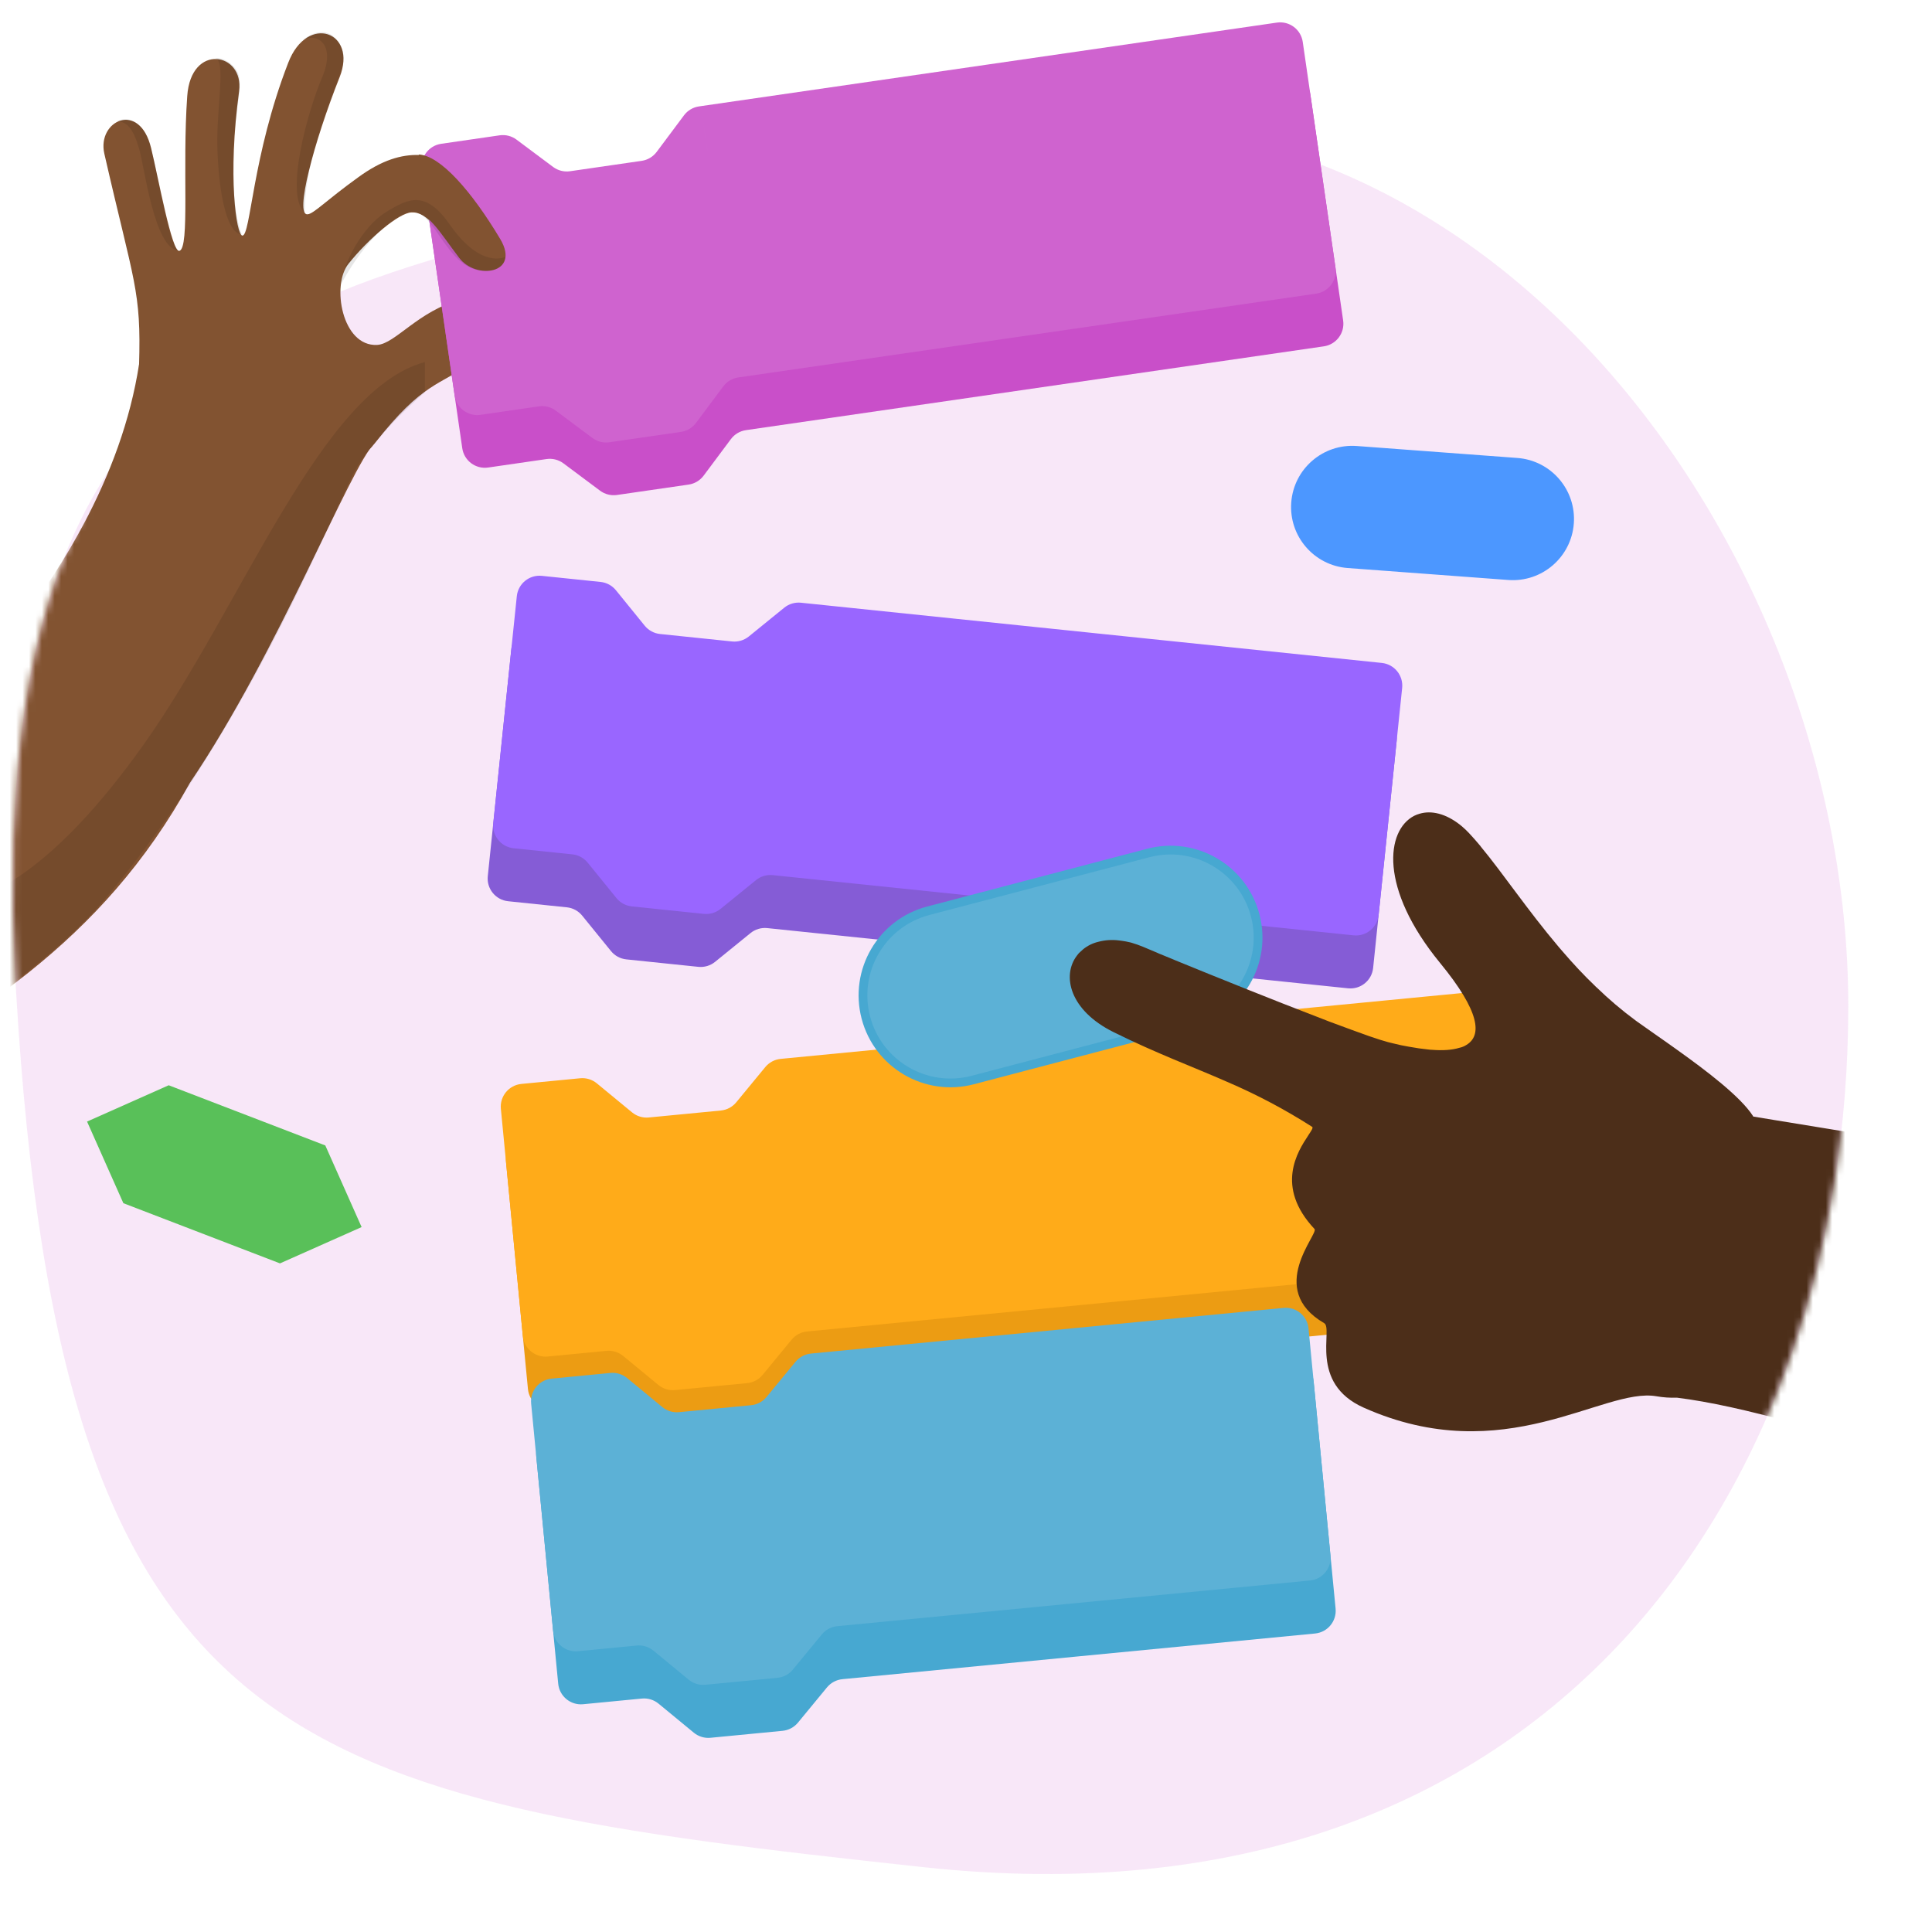 <svg width="300" height="300" viewBox="0 0 300 300" fill="none" xmlns="http://www.w3.org/2000/svg">
<path opacity="0.15" d="M287 156.231C287 230.079 241.438 300.51 143.5 289.943C45.563 279.377 9.5 272.731 2.5 154C-4.5 35.269 61.318 44.059 143.5 22.519C225.683 0.979 287 82.384 287 156.231Z" fill="#CF63CF"/>
<mask id="mask0_236_7021" style="mask-type:alpha" maskUnits="userSpaceOnUse" x="1" y="0" width="287" height="291">
<path fill-rule="evenodd" clip-rule="evenodd" d="M13 79.5C8.334 57.5 2.2 12.1 15 6.5C31 -0.5 68.5 1.5 74 8C78.4 13.2 163.5 4.833 205.5 0L210.405 27.792C256.81 48.875 287 104.414 287 156.231C287 230.079 241.438 300.51 143.5 289.943C45.563 279.377 9.5 272.731 2.5 154C0.489 119.878 4.491 96.288 13.168 79.484L13 79.5Z" fill="#C4C4C4"/>
</mask>
<g mask="url(#mask0_236_7021)">
<path d="M58.278 68.737C65.688 59.313 68.134 59.961 73.529 56.148C83.6 49.099 75.974 45.358 71.586 46.509C64.968 48.236 61.371 53.415 58.566 53.559C53.099 53.846 51.445 44.279 54.106 40.97C57.271 37.014 61.947 33.057 63.889 32.985C66.479 32.842 68.277 36.151 71.299 40.107C73.888 43.56 80.866 42.625 77.701 37.23C73.241 29.748 68.349 24.209 65.04 24.065C62.379 23.994 59.358 24.785 55.545 27.59C50.653 31.115 48.711 33.201 47.776 33.273C45.69 33.561 48.711 22.123 52.739 11.98C55.545 4.931 47.704 2.053 44.755 9.75C39.144 24.209 38.928 36.654 37.633 36.582C36.698 36.51 35.331 27.375 37.13 14.139C37.921 8.168 29.648 6.585 29.073 14.93C28.282 26.008 29.505 38.524 27.85 38.956C26.699 39.244 24.613 27.734 23.462 22.986C21.664 15.577 15.046 18.742 16.197 23.85C20.8 43.991 21.951 45.07 21.592 56.724C21.088 73.197 47.416 82.405 58.278 68.737Z" fill="#825331"/>
<path fill-rule="evenodd" clip-rule="evenodd" d="M66.695 34.527C66.414 32.59 67.757 30.793 69.694 30.512L78.763 29.196C79.693 29.061 80.638 29.302 81.392 29.864L87.071 34.105C87.824 34.667 88.77 34.907 89.7 34.772L67.204 38.035L66.695 34.527ZM100.823 33.159C101.753 33.024 102.592 32.525 103.154 31.772L107.395 26.093C107.957 25.34 108.796 24.841 109.726 24.706L110.027 24.662L111.044 31.677L100.823 33.159ZM110.027 24.662L199.461 11.692C201.398 11.411 203.196 12.754 203.476 14.691L203.985 18.198L208.563 49.763C208.844 51.7 207.501 53.498 205.564 53.779L116.13 66.749L115.622 63.242L115.622 63.242L116.13 66.749L115.829 66.793C114.899 66.927 114.061 67.426 113.498 68.179L109.258 73.859C108.695 74.612 107.857 75.111 106.927 75.246L95.803 76.859C94.873 76.994 93.928 76.753 93.174 76.191L87.495 71.951C86.742 71.388 85.796 71.148 84.866 71.283L75.797 72.598C73.86 72.879 72.062 71.537 71.781 69.6L71.781 69.6L67.204 38.035L111.044 31.677L110.027 24.662Z" fill="#C94FC9"/>
<path fill-rule="evenodd" clip-rule="evenodd" d="M65.509 26.344C65.228 24.407 66.57 22.609 68.507 22.328L77.576 21.013C78.506 20.878 79.452 21.118 80.205 21.68L85.884 25.921C86.637 26.483 87.581 26.723 88.511 26.589L99.639 24.975C100.568 24.84 101.406 24.341 101.968 23.588L106.208 17.909C106.771 17.156 107.609 16.657 108.539 16.522L108.84 16.479L109.857 23.493L109.858 23.493L108.84 16.479L198.274 3.509C200.211 3.228 202.009 4.57 202.29 6.507L202.799 10.014L207.376 41.579C207.657 43.516 206.315 45.314 204.378 45.595L114.944 58.565L114.643 58.609C113.713 58.744 112.874 59.243 112.312 59.996L108.071 65.675C107.509 66.428 106.67 66.927 105.74 67.062L94.617 68.675C93.687 68.81 92.741 68.57 91.988 68.007L86.309 63.767C85.555 63.205 84.61 62.964 83.68 63.099L74.611 64.415C72.674 64.695 70.876 63.353 70.595 61.416L70.595 61.416L66.017 29.851L65.509 26.344Z" fill="#CF63CF"/>
<path d="M63.889 32.913C66.479 32.769 68.277 36.078 71.299 40.035C73.888 43.488 80.866 42.553 77.701 37.157C73.241 29.676 68.349 24.137 65.04 23.993" fill="#825331"/>
<path d="M21.591 56.58C16.196 91.468 -17.973 121.177 -31.065 128.083C-30.13 149.016 -28.331 171.604 -28.331 171.604C-4.28 158.546 15.837 146.352 29.504 121.534C43.314 101.109 54.283 72.694 58.206 68.737" fill="#825331"/>
<path d="M-32 128.802L-24.087 123.695C-21.857 141.463 -4.593 153.404 22.239 115.71C37.705 93.914 49.862 60.536 65.975 56.22V60.896C65.975 60.896 58.925 67.01 55.688 72.118C52.38 77.225 39.575 112.114 16.124 139.808C2.672 155.706 -28.259 171.604 -28.259 171.604C-29.914 148.369 -32 128.802 -32 128.802Z" fill="black" fill-opacity="0.1"/>
<path d="M52.955 44.135C53.243 40.97 56.264 35.215 59.861 32.985C63.458 30.755 66.119 29.46 69.932 34.999C74.751 41.833 78.42 39.891 78.42 39.891C78.42 39.891 78.564 41.905 75.543 42.049C69.068 42.409 67.486 31.403 63.17 33.057C57.487 35.287 52.955 44.135 52.955 44.135Z" fill="black" fill-opacity="0.1"/>
<path d="M18.139 18.814C19.793 18.886 20.728 20.109 21.591 23.058C22.383 25.576 23.965 38.884 27.778 38.884C28.929 38.884 27.778 38.884 27.778 38.884C27.778 38.884 27.058 39.531 25.548 32.698C24.037 25.864 23.534 21.835 22.239 20.181C20.944 18.526 19.649 18.167 18.139 18.814Z" fill="black" fill-opacity="0.1"/>
<path d="M33.317 9.031C35.187 9.031 33.605 16.728 33.749 22.698C33.892 28.669 34.9 36.15 37.561 36.438C37.561 36.438 36.05 33.345 36.194 24.713C36.338 16.081 38.352 12.556 36.338 10.398C34.828 8.743 33.317 9.031 33.317 9.031Z" fill="black" fill-opacity="0.1"/>
<path d="M47.056 6.154C49.43 5.075 52.164 7.017 50.006 12.052C47.848 17.088 44.107 30.324 47.344 33.057C47.344 33.057 46.984 29.101 49.358 21.332C52.02 12.556 53.962 10.11 53.171 7.808C52.451 5.578 50.365 3.708 47.056 6.154Z" fill="black" fill-opacity="0.1"/>
</g>
<path fill-rule="evenodd" clip-rule="evenodd" d="M79.398 100.803C79.6 98.856 81.341 97.441 83.288 97.643L92.403 98.588C93.338 98.685 94.196 99.149 94.789 99.879L99.257 105.381C99.849 106.11 100.708 106.575 101.642 106.672L79.032 104.328L79.398 100.803ZM112.822 107.831C113.757 107.928 114.692 107.649 115.422 107.057L120.924 102.588C121.653 101.996 122.588 101.717 123.523 101.814L123.826 101.846L123.095 108.896L112.822 107.831ZM123.826 101.846L213.714 111.165C215.66 111.367 217.075 113.108 216.873 115.055L216.508 118.58L213.219 150.305C213.017 152.252 211.275 153.667 209.328 153.465L119.44 144.146L119.806 140.621L119.806 140.621L119.44 144.146L119.138 144.114C118.203 144.018 117.268 144.296 116.538 144.889L111.036 149.357C110.307 149.949 109.372 150.228 108.437 150.131L97.257 148.972C96.322 148.875 95.464 148.411 94.871 147.681L90.403 142.179C89.811 141.449 88.953 140.985 88.018 140.888L78.903 139.943C76.956 139.741 75.541 138 75.743 136.053L75.743 136.053L79.032 104.328L123.095 108.896L123.826 101.846Z" fill="#855CD6"/>
<path fill-rule="evenodd" clip-rule="evenodd" d="M80.25 92.578C80.452 90.631 82.194 89.216 84.141 89.418L93.256 90.363C94.191 90.46 95.049 90.924 95.641 91.654L100.109 97.156C100.7 97.883 101.554 98.347 102.485 98.446L113.685 99.607C114.616 99.701 115.547 99.422 116.274 98.832L121.776 94.363C122.506 93.771 123.441 93.492 124.376 93.589L124.678 93.621L214.566 102.94C216.513 103.142 217.927 104.883 217.726 106.83L217.36 110.355L214.071 142.08L76.596 127.828L79.885 96.103L79.885 96.103L80.25 92.578ZM210.181 145.24C212.127 145.442 213.869 144.027 214.071 142.08L120.658 132.396L76.596 127.828C76.394 129.774 77.808 131.516 79.755 131.718L88.87 132.663C89.805 132.76 90.663 133.224 91.256 133.954L95.724 139.456C96.317 140.185 97.175 140.65 98.109 140.747L109.289 141.906C110.224 142.003 111.159 141.724 111.889 141.132L117.391 136.663C118.121 136.071 119.056 135.793 119.99 135.889L120.293 135.921L210.181 145.24Z" fill="#9966FF"/>
<path fill-rule="evenodd" clip-rule="evenodd" d="M78.571 180.411C78.383 178.463 79.809 176.731 81.757 176.543L90.879 175.662C91.814 175.571 92.747 175.856 93.473 176.454L98.944 180.96C99.669 181.558 100.602 181.843 101.538 181.753L112.725 180.672C113.661 180.581 114.522 180.123 115.12 179.397L119.626 173.927C120.224 173.201 121.085 172.743 122.021 172.653L122.323 172.623L123.005 179.678L123.005 179.678L122.323 172.623L238.315 161.416C240.263 161.228 241.995 162.655 242.183 164.603L242.524 168.13L245.592 199.878C245.78 201.826 244.353 203.558 242.405 203.746L126.413 214.953L126.073 211.426L126.072 211.426L126.413 214.953L126.111 214.982C125.175 215.073 124.314 215.531 123.716 216.256L119.21 221.727C118.612 222.453 117.751 222.911 116.815 223.001L105.628 224.082C104.692 224.173 103.759 223.888 103.033 223.29L97.563 218.783C96.837 218.186 95.904 217.901 94.969 217.991L85.847 218.873C83.899 219.061 82.167 217.634 81.979 215.686L78.912 183.939L78.571 180.411Z" fill="#EC9C13"/>
<path fill-rule="evenodd" clip-rule="evenodd" d="M77.775 172.18C77.587 170.232 79.014 168.5 80.962 168.312L90.083 167.431C91.019 167.34 91.952 167.625 92.677 168.223L98.148 172.73C98.874 173.327 99.807 173.612 100.742 173.522L111.93 172.441C112.865 172.35 113.727 171.892 114.324 171.167L118.831 165.696C119.429 164.971 120.29 164.512 121.225 164.422L121.528 164.393L121.528 164.393L237.52 153.185C239.468 152.997 241.2 154.424 241.388 156.372L241.729 159.9L244.796 191.647C244.985 193.595 243.558 195.327 241.61 195.515L125.618 206.722L125.277 203.195L125.618 206.722L125.315 206.751C124.38 206.842 123.518 207.3 122.921 208.026L118.414 213.496C117.817 214.222 116.955 214.68 116.02 214.77L104.832 215.851C103.897 215.942 102.963 215.657 102.238 215.059L96.767 210.553C96.042 209.955 95.109 209.67 94.173 209.76L85.052 210.642C83.104 210.83 81.372 209.403 81.184 207.455L78.116 175.708L77.775 172.18Z" fill="#FFAB19"/>
<path fill-rule="evenodd" clip-rule="evenodd" d="M83.27 226.171C83.082 224.222 84.508 222.49 86.457 222.302L95.578 221.421C96.513 221.331 97.447 221.615 98.172 222.213L103.643 226.72C104.368 227.317 105.301 227.602 106.237 227.512L117.424 226.431C118.36 226.34 119.221 225.882 119.819 225.157L124.326 219.686C124.923 218.961 125.784 218.502 126.72 218.412L127.023 218.383L127.704 225.438L127.704 225.438L127.023 218.383L200.114 211.321C202.062 211.132 203.794 212.559 203.982 214.507L204.323 218.035L207.39 249.782L207.39 249.782C207.579 251.73 206.152 253.462 204.204 253.65L131.113 260.712L130.772 257.185L130.772 257.185L131.113 260.712L130.81 260.742C129.874 260.832 129.013 261.29 128.415 262.016L123.909 267.486C123.311 268.212 122.45 268.67 121.514 268.761L110.327 269.842C109.391 269.932 108.458 269.647 107.733 269.049L102.262 264.543C101.537 263.945 100.603 263.66 99.668 263.751L90.547 264.632C88.598 264.82 86.867 263.393 86.678 261.445L83.611 229.698L83.27 226.171Z" fill="#47A8D1"/>
<path fill-rule="evenodd" clip-rule="evenodd" d="M82.475 217.94C82.286 215.992 83.713 214.26 85.661 214.071L94.783 213.19C95.718 213.1 96.651 213.385 97.377 213.982L102.847 218.489C103.573 219.086 104.506 219.371 105.441 219.281L116.629 218.2C117.565 218.11 118.426 217.651 119.024 216.926L123.53 211.455C124.128 210.73 124.989 210.272 125.925 210.181L126.227 210.152L126.227 210.152L199.318 203.09C201.267 202.902 202.998 204.328 203.187 206.276L203.528 209.804L206.595 241.551C206.783 243.499 205.357 245.231 203.408 245.419L130.317 252.482L130.015 252.511C129.079 252.601 128.218 253.06 127.62 253.785L123.113 259.256C122.516 259.981 121.655 260.439 120.719 260.53L109.531 261.611C108.596 261.701 107.663 261.416 106.937 260.819L101.467 256.312C100.741 255.714 99.808 255.429 98.873 255.52L89.751 256.401C87.803 256.589 86.071 255.163 85.883 253.214L82.815 221.467L82.475 217.94Z" fill="#5CB1D6"/>
<path d="M134.45 158.015C132.545 150.756 136.884 143.327 144.143 141.422L178.314 132.45C185.572 130.545 193.001 134.884 194.907 142.143C196.812 149.401 192.473 156.83 185.215 158.736L151.044 167.707C143.785 169.613 136.356 165.273 134.45 158.015Z" fill="#5CB1D6"/>
<path d="M144.315 142.079L178.486 133.108L178.141 131.793L143.97 140.764L144.315 142.079ZM185.042 158.079L150.871 167.05L151.216 168.364L185.387 159.393L185.042 158.079ZM150.871 167.05C143.975 168.86 136.918 164.738 135.108 157.842L133.793 158.187C135.794 165.809 143.595 170.365 151.216 168.364L150.871 167.05ZM194.25 142.315C196.06 149.211 191.938 156.268 185.042 158.079L185.387 159.393C193.008 157.392 197.565 149.592 195.564 141.97L194.25 142.315ZM178.486 133.108C185.382 131.297 192.439 135.42 194.25 142.315L195.564 141.97C193.563 134.349 185.763 129.792 178.141 131.793L178.486 133.108ZM143.97 140.764C136.349 142.765 131.792 150.566 133.793 158.187L135.108 157.842C133.297 150.947 137.42 143.889 144.315 142.079L143.97 140.764Z" fill="#47A8D1"/>
<mask id="mask1_236_7021" style="mask-type:alpha" maskUnits="userSpaceOnUse" x="1" y="19" width="287" height="272">
<path d="M287 156.231C287 230.079 241.438 300.51 143.5 289.943C45.563 279.377 9.5 272.731 2.5 154C-4.5 35.269 61.318 44.059 143.5 22.519C225.683 0.979 287 82.384 287 156.231Z" fill="#59C059"/>
</mask>
<g mask="url(#mask1_236_7021)">
<path fill-rule="evenodd" clip-rule="evenodd" d="M301.517 227.699C283.85 222.409 270.778 218.33 260.382 217.028C259.315 217.068 258.246 216.995 257.195 216.808C248.912 215.384 233.643 228.322 211.775 218.587C203.156 214.756 207.076 206.311 205.621 205.46C196.529 200.18 204.806 191.591 204.118 190.839C197.939 184.248 201.516 178.78 203.137 176.32C203.137 176.32 203.153 176.294 203.16 176.277C203.642 175.552 203.952 175.102 203.744 174.972C199.546 172.287 195.134 169.952 190.552 167.989C185.103 165.59 179.74 163.647 172.909 160.265C166.079 156.883 164.858 151.487 167.223 148.388C167.284 148.299 167.351 148.214 167.422 148.132C167.502 148.032 167.593 147.94 167.692 147.857C167.849 147.703 168.013 147.557 168.176 147.413C168.871 146.845 169.688 146.443 170.563 146.24C171.588 145.968 172.656 145.896 173.709 146.026L174.159 146.083C174.588 146.139 175.014 146.218 175.435 146.32C175.503 146.333 175.579 146.359 175.646 146.369C176.27 146.553 176.884 146.768 177.485 147.015L179.822 148L179.829 148.013L181.066 148.519C181.368 148.652 181.681 148.774 182.013 148.907C182.188 148.977 182.386 149.064 182.587 149.15C185.674 150.421 189.619 152.01 193.693 153.642C197.307 155.088 201.045 156.563 204.424 157.856C205.1 158.111 205.801 158.386 206.482 158.656C208.845 159.535 210.933 160.304 212.582 160.885L212.638 160.905C213.899 161.337 214.872 161.648 215.528 161.819C215.798 161.888 216.067 161.956 216.347 162.019C217.115 162.213 217.916 162.392 218.743 162.526C219.882 162.736 220.887 162.878 221.776 162.964C221.97 162.993 222.166 163.01 222.362 163.014C223.976 163.141 225.455 163.061 226.618 162.7C227.013 162.619 227.39 162.463 227.727 162.241C230.111 160.786 229.883 157.156 223.591 149.497C214.096 137.911 215.227 128.92 219.596 126.678C219.866 126.543 220.148 126.435 220.439 126.355C222.247 125.811 224.486 126.317 226.728 128.086C226.817 128.166 226.916 128.24 227.022 128.328C227.422 128.667 227.802 129.031 228.158 129.416C228.726 130.023 229.306 130.685 229.894 131.39C229.911 131.407 229.923 131.429 229.928 131.452C233.366 135.588 237.194 141.324 242.025 147.028C242.218 147.261 242.436 147.508 242.647 147.748C244.227 149.594 245.911 151.409 247.736 153.15C247.784 153.214 247.843 153.269 247.91 153.312C249.808 155.156 251.827 156.87 253.954 158.445L254.324 158.713C255.792 159.774 257.991 161.267 260.376 162.981C260.403 163.012 260.437 163.038 260.475 163.055C265.041 166.309 270.239 170.277 272.172 173.244C272.2 173.287 272.225 173.332 272.247 173.379L275.725 173.951C287.195 175.815 299.907 177.918 312.035 179.853C312.029 179.903 312.037 179.947 312.031 179.998L312.149 180.014L311.918 181.841C310.773 198.147 307.344 213.7 301.517 227.699Z" fill="#4C2E19"/>
</g>
<path fill-rule="evenodd" clip-rule="evenodd" d="M26.194 168.519L26.194 168.519L13.519 174.156L19.156 186.831L19.156 186.831L43.475 196.178L56.151 190.541L50.514 177.866L26.194 168.519Z" fill="#59C059"/>
<path d="M200.504 78.024C200.893 72.791 205.451 68.866 210.683 69.255L235.614 71.112C240.846 71.501 244.772 76.058 244.382 81.291C243.993 86.523 239.435 90.449 234.203 90.059L209.272 88.203C204.04 87.813 200.114 83.256 200.504 78.024Z" fill="#4C97FF"/>
</svg>
